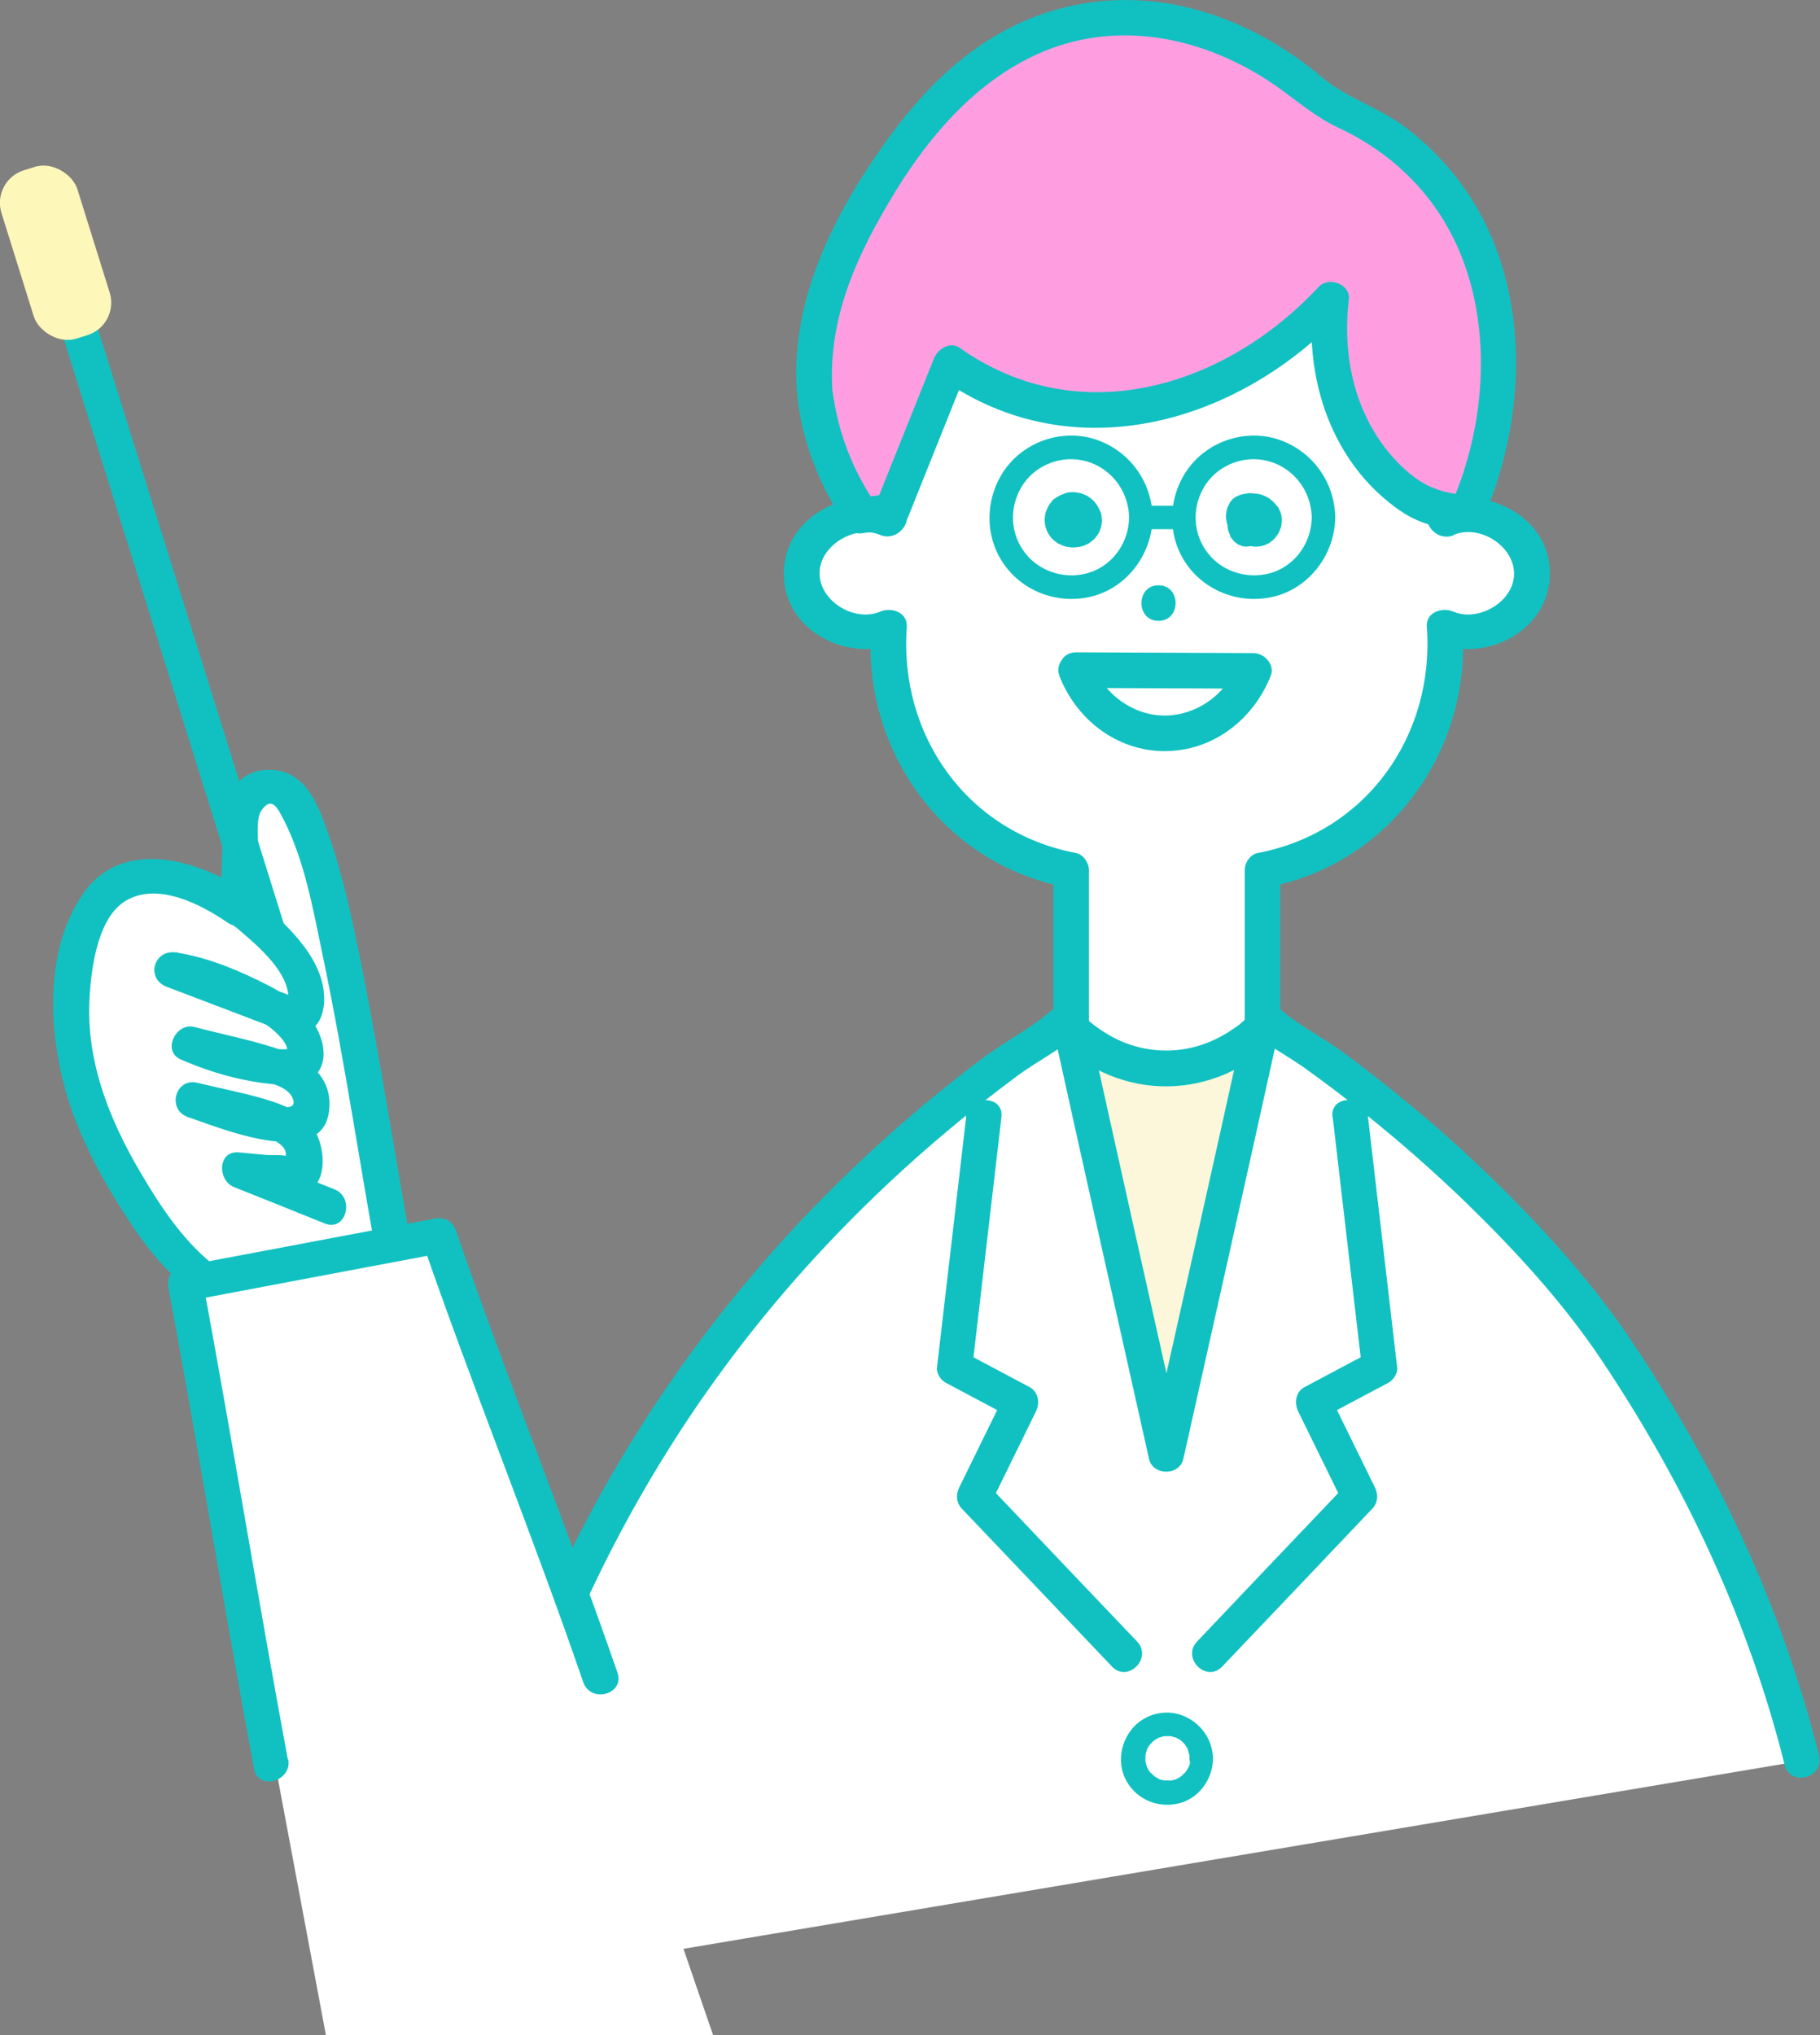 <?xml version="1.0" encoding="UTF-8"?><svg id="_イヤー_2" xmlns="http://www.w3.org/2000/svg" viewBox="0 0 71.15 79.52"><rect x="0" y="0" width="71.15" height="79.52" fill="#808080" stroke="none"/><defs><style>.cls-1{fill:#fff;}.cls-2{fill:#11c1c1;}.cls-3{fill:#fef7ba;}.cls-4{fill:#fe9ee1;}.cls-5{fill:#1a1311;}.cls-6{fill:#fcf7da;}</style></defs><g id="_イヤー_1-2"><g><path class="cls-1" d="M56.48,20.3c2-.17,3.41,1.13,3.4,2.11,0,.98-1.42,2.27-3.41,2.09,.04,.57,.28,4.46-2.64,7.26-1.68,1.61-3.6,2.08-4.47,2.24-.2,2.58-.4,5.17-.6,7.75-.22,.22-1.46,1.36-3.35,1.29-2.14-.07-3.37-1.63-3.53-1.84v-7.2c-.88-.16-2.79-.63-4.47-2.24-2.93-2.8-2.69-6.68-2.64-7.26-1.86,.37-3.36-.92-3.41-2.09-.05-1.11,1.2-2.47,2.98-2.42-.81-7.4,4.86-13.48,10.86-13.6,6.25-.13,12.33,6.21,11.3,13.91Z"/><path class="cls-2" d="M56.83,20.9c.99-.42,2.35,.41,2.36,1.51s-1.4,1.91-2.37,1.49c-.44-.19-1.09,.02-1.04,.6,.31,4.24-2.37,8.03-6.61,8.83-.3,.06-.51,.38-.51,.67v7.2c0,.89,1.39,.89,1.39,0v-7.2l-.51,.67c4.8-.91,7.99-5.34,7.63-10.16l-1.04,.6c1.91,.82,4.45-.44,4.46-2.69s-2.53-3.51-4.45-2.71c-.82,.35-.11,1.54,.7,1.2h0Z"/><path class="cls-2" d="M35.09,19.71c-1.91-.81-4.45,.46-4.45,2.71s2.55,3.51,4.46,2.69l-1.04-.6c-.36,4.82,2.83,9.26,7.63,10.16l-.51-.67v7.2c0,.89,1.39,.89,1.39,0v-7.2c0-.28-.21-.61-.51-.67-4.24-.8-6.92-4.59-6.61-8.83,.04-.58-.61-.79-1.04-.6-.99,.42-2.36-.39-2.37-1.49s1.39-1.92,2.36-1.51c.81,.34,1.52-.85,.7-1.2h0Z"/><g><path class="cls-4" d="M31.86,15.49c.25,2.17,1.2,3.78,1.81,4.65,.39-.05,.78-.1,1.17-.15,.77-1.93,1.55-3.86,2.32-5.79,.96,.69,2.28,1.42,3.94,1.74,5.82,1.12,10.46-3.75,10.92-4.25-.09,.75-.39,4,1.82,6.54,.71,.81,1.49,1.34,2.13,1.68,.45,.04,.91,.08,1.36,.12,.58-1.28,1.3-3.38,1.21-5.99-.04-1.32-.13-4.1-2.12-6.67-1.6-2.06-3.62-2.97-4.63-3.34-.84-.79-4.06-3.64-8.42-3.34-5.77,.4-8.81,6.02-9.86,7.96-.82,1.51-2.02,3.81-1.67,6.83Z"/><path class="cls-2" d="M31.19,15.68c.24,1.75,.88,3.36,1.88,4.82,.13,.18,.35,.38,.6,.34,.39-.05,.78-.1,1.17-.15,.34-.04,.54-.19,.67-.51,.77-1.93,1.55-3.86,2.32-5.79l-1.02,.41c5.15,3.63,11.65,1.74,15.7-2.61l-1.18-.49c-.18,1.65,.03,3.37,.69,4.9,.48,1.11,1.19,2.11,2.11,2.89,1.09,.93,1.81,1.12,3.2,1.25,.22,.02,.51-.14,.6-.34,1.42-3.22,1.82-7.07,.65-10.44-.69-1.99-1.95-3.71-3.63-4.98-1.05-.79-2.35-1.18-3.22-1.92C49.13,.85,45.77-.44,42.34,.14s-5.85,2.8-7.72,5.41c-2.06,2.88-3.79,6.32-3.45,9.94,.08,.88,1.47,.89,1.39,0-.27-2.98,.95-5.57,2.47-8.05,1.39-2.25,3.24-4.36,5.72-5.41,3.17-1.34,6.66-.48,9.36,1.49,.8,.58,1.37,1.08,2.27,1.5,1.68,.79,3.12,2.03,4.08,3.63,1.96,3.25,1.77,7.66,.28,11.04l.6-.34c-1.17-.1-1.85-.42-2.69-1.27-.78-.8-1.33-1.78-1.65-2.85-.34-1.15-.41-2.35-.27-3.53,.07-.61-.8-.9-1.18-.49-3.65,3.92-9.36,5.68-14.02,2.39-.4-.28-.87,.04-1.02,.41-.77,1.93-1.55,3.86-2.32,5.79l.67-.51c-.39,.05-.78,.1-1.17,.15l.6,.34c-.94-1.36-1.52-2.84-1.74-4.48-.12-.88-1.46-.51-1.34,.37Z"/></g><path class="cls-2" d="M43.03,20.03c-.07-.18-.12-.27-.24-.42-.07-.08-.16-.15-.25-.21-.02-.01-.04-.03-.07-.04-.08-.03-.15-.07-.23-.09-.08-.02-.17-.03-.25-.04-.03,0-.05,0-.08,0-.08,0-.17,.01-.25,.04-.07,.02-.13,.05-.2,.08-.01,0-.03,.01-.04,.02-.02,0-.03,.02-.05,.03-.01,0-.02,0-.03,.01-.07,.04-.14,.09-.2,.15,0,0-.02,.02-.02,.03-.04,.05-.09,.11-.12,.16-.03,.05-.05,.1-.07,.15-.02,.05-.05,.1-.06,.16-.02,.08-.03,.17-.03,.26,0,.08,.01,.17,.03,.25,0,.02,.01,.05,.02,.07,.06,.17,.11,.26,.23,.4,.01,.01,.02,.03,.04,.04,.06,.05,.12,.1,.18,.14,.02,.01,.03,.02,.05,.03,.07,.03,.14,.06,.21,.09,.09,.03,.2,.04,.29,.05,.04,0,.08,0,.13,0,.1-.01,.2-.02,.3-.05,.07-.02,.14-.06,.21-.09,.02,0,.04-.02,.05-.03,.06-.04,.12-.09,.18-.14,.02-.01,.03-.03,.04-.04,.12-.14,.17-.22,.23-.4,0-.02,.01-.04,.02-.06,.01-.07,.02-.14,.03-.21,0-.01,0-.03,0-.04,0-.08-.02-.16-.03-.24,0-.02-.01-.05-.02-.07Z"/><path class="cls-2" d="M50.08,20.1c-.01-.09-.06-.17-.1-.25,0-.02-.02-.03-.03-.05,0-.01-.02-.02-.03-.03,0-.01-.02-.02-.03-.03-.03-.04-.06-.08-.09-.11-.01-.01-.03-.02-.04-.04-.06-.05-.12-.1-.18-.14-.02-.01-.04-.02-.05-.03-.07-.03-.14-.06-.21-.09-.07-.02-.14-.03-.21-.04-.07,0-.14-.02-.21-.02-.1,0-.2,.02-.3,.04-.04,0-.08,.02-.12,.03-.03,.01-.06,.02-.09,.04l-.08,.03-.14,.11s-.1,.12-.11,.15v.02c-.04,.06-.07,.13-.09,.19,0,.01,0,.03-.01,.04-.02,.07-.02,.15-.03,.22,0,.01,0,.03,0,.04,0,.01,0,.03,0,.04,0,.07,.02,.14,.03,.21,0,.03,.01,.06,.03,.09h0c0,.09,.01,.18,.04,.25,.02,.06,.05,.12,.07,.18v.03s.06,.06,.08,.09c.02,.03,.04,.06,.07,.09l.14,.11,.17,.07,.18,.02s.1-.01,.14-.02c.06,0,.11,.02,.17,.02,.02,0,.04,0,.06,0,.01,0,.03,0,.04,0,.19-.02,.25-.03,.42-.12,.02,0,.03-.02,.04-.02,.06-.04,.11-.08,.17-.13,.07-.06,.13-.15,.17-.21,.04-.05,.06-.11,.08-.16,.02-.06,.05-.11,.06-.17,.03-.2,.03-.25,0-.45Z"/><path class="cls-2" d="M41.4,26.37c.65,1.72,2.24,2.98,4.13,2.98s3.47-1.23,4.15-2.95c.17-.43-.26-.88-.67-.88l-6.94-.03c-.89,0-.89,1.38,0,1.39l6.94,.03-.67-.88c-.45,1.14-1.59,1.93-2.81,1.93s-2.36-.82-2.79-1.96c-.13-.35-.47-.59-.85-.48-.34,.09-.62,.5-.48,.85Z"/><path class="cls-5" d="M41.17,42.04c1.42,1.34,3.41,1.97,5.34,1.57,1.35-.28,2.69-1.11,3.55-2.19,.23-.29,.28-.7,0-.98-.24-.24-.74-.29-.98,0-.69,.86-1.64,1.5-2.73,1.78-1.53,.39-3.15-.17-4.2-1.16-.65-.61-1.63,.37-.98,.98h0Z"/><path class="cls-2" d="M45.29,22.87c-.89,0-.89,1.39,0,1.39s.89-1.39,0-1.39Z"/><path class="cls-1" d="M41.93,40.26c.23,.24,1.44,1.44,3.37,1.49,2.09,.05,3.41-1.29,3.62-1.51,1.98,2.2,3.95,4.4,5.93,6.6,.46,7.41,.91,14.81,1.37,22.22-7.23,.28-14.46,.56-21.69,.83,.32-7.73,.64-15.46,.96-23.2,2.15-2.15,4.3-4.29,6.45-6.44Z"/><path class="cls-5" d="M37.77,43.65c-.38,3.26-.76,6.52-1.14,9.78-.03,.23,.15,.5,.34,.6,.86,.46,1.72,.91,2.58,1.37l-.25-.95c-.6,1.22-1.2,2.45-1.8,3.67-.14,.29-.12,.6,.11,.84,1.95,2.05,3.91,4.1,5.86,6.16,.62,.65,1.6-.33,.98-.98-1.95-2.05-3.91-4.1-5.86-6.16l.11,.84c.6-1.22,1.2-2.45,1.8-3.67,.16-.33,.1-.76-.25-.95-.86-.46-1.72-.91-2.58-1.37l.34,.6c.38-3.26,.76-6.52,1.14-9.78,.1-.88-1.28-.88-1.39,0h0Z"/><path class="cls-5" d="M52.1,43.65c.38,3.26,.76,6.52,1.14,9.78l.34-.6c-.86,.46-1.72,.91-2.58,1.37-.35,.18-.41,.62-.25,.95,.6,1.22,1.2,2.45,1.8,3.67l.11-.84c-1.95,2.05-3.91,4.1-5.86,6.16-.62,.65,.36,1.63,.98,.98,1.95-2.05,3.91-4.1,5.86-6.16,.23-.24,.25-.56,.11-.84-.6-1.22-1.2-2.45-1.8-3.67l-.25,.95c.86-.46,1.72-.91,2.58-1.37,.19-.1,.37-.37,.34-.6-.38-3.26-.76-6.52-1.14-9.78-.1-.88-1.49-.89-1.39,0h0Z"/><path class="cls-6" d="M41.93,40.26c.23,.24,1.44,1.44,3.37,1.49,2.09,.05,3.41-1.29,3.62-1.51,1.98,2.2,3.95,4.4,5.93,6.6,.46,7.41,.91,14.81,1.37,22.22-7.23,.28-14.46,.56-21.69,.83,.32-7.73,.64-15.46,.96-23.2,2.15-2.15,4.3-4.29,6.45-6.44Z"/><g><path class="cls-1" d="M70.45,68.8c-.5-2-1.38-5.38-3.75-10.12-1.03-2.06-3.25-5.62-4.17-6.85-2.48-3.3-6.75-7.83-13.09-12.01l-.03-.03h-.01c-.2,.93-.41,1.85-.61,2.78-1.06,4.75-2.13,9.51-3.19,14.26-1.06-4.75-2.13-9.51-3.19-14.26-.2-.93-.41-1.85-.61-2.78h-.01l-.03,.03c-6.34,4.17-10.54,8.76-13.09,12.01-2.53,3.23-6.17,8.67-8.65,16.15-1.27,3.83-1.9,7.18-2.23,9.67"/><path class="cls-2" d="M71.12,68.61c-1.46-5.82-3.99-11.22-7.33-16.2-1.49-2.22-3.29-4.23-5.19-6.1-1.24-1.22-2.53-2.38-3.88-3.47-.73-.6-1.48-1.18-2.24-1.74-.82-.6-1.86-1.11-2.58-1.8-.36-.34-1.04-.22-1.16,.31h0l1.02-.41h-.01c-.36-.25-.93-.01-1.02,.41-1.25,5.69-2.53,11.36-3.8,17.04h1.34c-1.27-5.68-2.55-11.36-3.8-17.04-.09-.42-.66-.66-1.02-.41h-.01l1.02,.42h0c-.11-.53-.8-.66-1.16-.31-.83,.79-2.02,1.38-2.94,2.08-.86,.65-1.7,1.32-2.52,2.01-1.47,1.25-2.88,2.58-4.22,3.97-2.13,2.23-4.08,4.64-5.8,7.2-4.6,6.85-7.58,14.73-8.7,22.9-.12,.87,1.22,1.25,1.34,.37,1.11-8.06,4.02-15.81,8.56-22.57,1.69-2.51,3.6-4.87,5.7-7.05,1.35-1.4,2.77-2.73,4.26-3.98,.91-.77,1.85-1.5,2.8-2.21,.79-.58,1.79-1.07,2.49-1.75l-1.16-.31h0c.09,.43,.66,.66,1.02,.42h.01l-1.02-.42c1.25,5.69,2.53,11.36,3.8,17.04,.15,.66,1.19,.66,1.34,0,1.27-5.68,2.55-11.36,3.8-17.04l-1.02,.41h.01c.36,.25,.93,.01,1.02-.41h0l-1.16,.3c.6,.57,1.45,1,2.12,1.48,.8,.58,1.59,1.17,2.36,1.79,1.37,1.1,2.69,2.26,3.95,3.48,1.91,1.86,3.75,3.86,5.24,6.08,3.28,4.89,5.76,10.16,7.19,15.87,.22,.86,1.55,.5,1.34-.37h0Z"/></g><path class="cls-2" d="M37.77,43.65c-.38,3.26-.76,6.52-1.14,9.78-.03,.23,.15,.5,.34,.6,.86,.46,1.72,.91,2.58,1.37l-.25-.95c-.6,1.22-1.2,2.45-1.8,3.67-.14,.29-.12,.6,.11,.84,1.95,2.05,3.91,4.1,5.86,6.16,.62,.65,1.6-.33,.98-.98-1.95-2.05-3.91-4.1-5.86-6.16l.11,.84c.6-1.22,1.2-2.45,1.8-3.67,.16-.33,.1-.76-.25-.95-.86-.46-1.72-.91-2.58-1.37l.34,.6c.38-3.26,.76-6.52,1.14-9.78,.1-.88-1.28-.88-1.39,0h0Z"/><path class="cls-2" d="M52.1,43.65c.38,3.26,.76,6.52,1.14,9.78l.34-.6c-.86,.46-1.72,.91-2.58,1.37-.35,.18-.41,.62-.25,.95,.6,1.22,1.2,2.45,1.8,3.67l.11-.84c-1.95,2.05-3.91,4.1-5.86,6.16-.62,.65,.36,1.63,.98,.98,1.95-2.05,3.91-4.1,5.86-6.16,.23-.24,.25-.56,.11-.84-.6-1.22-1.2-2.45-1.8-3.67l-.25,.95c.86-.46,1.72-.91,2.58-1.37,.19-.1,.37-.37,.34-.6-.38-3.26-.76-6.52-1.14-9.78-.1-.88-1.49-.89-1.39,0h0Z"/><path class="cls-2" d="M46.54,68.69s0,.07,0,.11c0,.09,0,0,0-.01-.01,.06-.02,.12-.04,.18-.01,.03-.02,.07-.04,.1,0-.02,.04-.09,0-.01-.03,.06-.07,.12-.11,.18-.06,.09,.05-.03,0,0-.02,.02-.04,.05-.06,.06-.02,.02-.16,.14-.06,.07-.05,.03-.1,.07-.15,.1-.02,.01-.04,.02-.06,.03-.08,.04,.08-.02-.04,.02-.06,.02-.11,.04-.17,.05-.03,0-.11,.01,0,0-.03,0-.06,0-.09,0-.06,0-.12,0-.19,0-.07,0,.11,.02,0,0-.04,0-.07-.02-.11-.02s-.07-.02-.1-.03c-.03,0-.07-.04,.01,0-.05-.03-.1-.05-.15-.08-.02-.02-.05-.03-.07-.05-.06-.03,.08,.07,0,0-.05-.05-.1-.1-.15-.15,.06,.06,.02,.03,0,.01-.02-.03-.04-.06-.06-.09-.02-.03-.09-.19-.05-.08-.02-.06-.04-.11-.05-.17,0-.02-.01-.05-.02-.07-.02-.09,0,.08,0-.04,0-.06,0-.11,0-.17,0-.03,.02-.14,0-.02,0-.02,0-.05,.01-.07,.01-.06,.03-.11,.05-.17,.04-.11-.05,.08,0-.02,.02-.03,.03-.06,.05-.09,.02-.03,.03-.05,.05-.07s.07-.08,0,0c.04-.04,.08-.09,.12-.13,0,0,.09-.08,.03-.03s.03-.02,.04-.03c.06-.04,.12-.07,.18-.1-.01,0-.09,.03-.01,0,.03-.01,.07-.02,.1-.03,.02,0,.05-.01,.07-.02,0,0,.12-.02,.05-.01s.04,0,.05,0c.03,0,.06,0,.09,0s.06,0,.09,0c.11,0-.07-.02,.02,0,.07,.02,.14,.04,.21,.06,.1,.03-.05-.04,0,0,.03,.02,.07,.04,.11,.06,.02,.01,.04,.02,.06,.04,.02,.01,.04,.03,.06,.04-.05-.04-.05-.04-.01,0l.12,.12c.08,.08-.05-.08,.01,.02,.02,.03,.04,.06,.06,.09s.03,.06,.05,.09c.05,.08-.02-.08,0,.02,.02,.07,.04,.14,.06,.21,0,.02,0,.09,0-.01,0,.05,0,.1,0,.15,0,.24,.21,.47,.46,.46s.47-.2,.46-.46c-.01-.77-.49-1.43-1.2-1.7s-1.51-.03-1.97,.53c-.48,.59-.58,1.43-.18,2.09s1.16,.98,1.91,.84c.84-.15,1.43-.93,1.44-1.77,0-.24-.21-.47-.46-.46s-.46,.2-.46,.46Z"/><path class="cls-2" d="M41.44,40.75c1.11,1.09,2.66,1.72,4.21,1.7s3.08-.67,4.16-1.78c.62-.64-.35-1.62-.98-.98-.11,.11-.23,.22-.35,.32-.05,.04-.09,.08-.14,.11,.1-.08-.08,.05-.08,.05-.13,.09-.26,.18-.39,.25-.68,.4-1.44,.62-2.22,.63s-1.57-.19-2.25-.58c-.14-.08-.27-.16-.4-.25-.05-.03-.1-.07-.14-.1-.03-.02-.05-.04-.08-.06,.05,.04,.06,.04,.02,.02-.13-.1-.26-.21-.38-.33-.64-.62-1.62,.35-.98,.98h0Z"/><path class="cls-2" d="M44.14,20.22c-.01,.94-.59,1.81-1.48,2.13s-1.95,.05-2.56-.71-.65-1.78-.18-2.59,1.43-1.24,2.35-1.07c1.08,.2,1.85,1.14,1.87,2.24,0,.59,.93,.6,.92,0-.02-1.34-.84-2.52-2.09-3s-2.71-.07-3.55,.95-.99,2.52-.3,3.68,2.04,1.74,3.36,1.5c1.5-.27,2.56-1.64,2.58-3.13,0-.59-.92-.6-.92,0Z"/><path class="cls-2" d="M51.28,20.22c-.01,.94-.59,1.81-1.48,2.13s-1.95,.05-2.56-.71-.65-1.78-.18-2.59,1.43-1.24,2.35-1.07c1.08,.2,1.85,1.14,1.87,2.24,0,.59,.93,.6,.92,0-.02-1.34-.84-2.52-2.09-3s-2.71-.07-3.55,.95-.99,2.52-.3,3.68,2.04,1.74,3.36,1.5c1.5-.27,2.56-1.64,2.58-3.13,0-.59-.92-.6-.92,0Z"/><path class="cls-2" d="M44.6,20.68h1.67c.24,0,.47-.21,.46-.46s-.2-.46-.46-.46h-1.67c-.24,0-.47,.21-.46,.46s.2,.46,.46,.46h0Z"/><g><path class="cls-1" d="M15.61,49.96c-.81-4.29-1.41-7.77-1.8-10.16,0,0-1.46-8.85-2.89-8.99h-.03c-.55-.11-.83,.02-.98,.12-.48,.34-.4,1.08-.51,2.83-.04,.74-.1,1.34-.14,1.69-1.72-1.23-3.59-1.57-4.79-.8-.91,.58-1.15,1.62-1.43,2.76-.79,3.25,.53,6.14,.95,7.05,.41,.89,.98,1.83,1.14,2.1,.23,.37,.89,1.46,1.52,2.19,.31,.36,2.93,3.33,6.13,2.75,.53-.1,1.65-.39,2.81-1.54Z"/><path class="cls-2" d="M16.28,49.77c-.76-4.05-1.36-8.13-2.17-12.16-.34-1.7-.71-3.43-1.29-5.07-.41-1.17-.91-2.48-2.34-2.46-.86,.01-1.43,.56-1.6,1.38-.28,1.29-.16,2.69-.29,4l1.04-.6c-1.81-1.24-4.81-2.16-6.35,.02s-1.38,5.34-.73,7.68c.53,1.91,1.52,3.68,2.61,5.32,1.01,1.51,2.27,2.82,3.91,3.65,2.48,1.25,5.02,.8,7.03-1.07,.65-.61-.33-1.59-.98-.98-1.98,1.84-4.4,1.71-6.52,.14-1.37-1.01-2.29-2.41-3.14-3.86-1.16-1.98-2.04-4.17-1.97-6.51,.04-1.17,.26-3.25,1.33-3.99,1.26-.86,3.03,.07,4.09,.8,.48,.33,1-.12,1.04-.6,.07-.68,.12-1.37,.15-2.05,.02-.41-.13-1.38,.12-1.74,.4-.58,.63-.1,.87,.36,.81,1.58,1.15,3.5,1.51,5.23,.9,4.27,1.51,8.61,2.32,12.9,.17,.88,1.5,.5,1.34-.37Z"/></g><path class="cls-1" d="M12.74,79.52l-5.5-29.36c3.3-.62,6.6-1.25,9.91-1.87,3.58,10.41,7.15,20.83,10.73,31.24H12.74Z"/><path class="cls-2" d="M11.25,68.74c-1.16-6.25-2.18-12.52-3.34-18.77l-.48,.85c3.3-.62,6.6-1.25,9.91-1.87l-.85-.48c2,5.79,4.32,11.47,6.31,17.26,.29,.84,1.63,.48,1.34-.37-2-5.79-4.32-11.47-6.31-17.26-.13-.38-.46-.56-.85-.48-3.3,.62-6.6,1.25-9.91,1.87-.39,.07-.55,.51-.48,.85,1.16,6.25,2.18,12.52,3.34,18.77,.16,.88,1.5,.5,1.34-.37h0Z"/><path class="cls-2" d="M9.2,36.21c.74,.64,1.94,1.59,2.07,2.64,0,.07-.03,.25,0,.31-.05,.18,.05,.13,.31-.17-.13-.04-.25-.09-.37-.14-.48-.18-.96-.37-1.44-.55-.96-.37-1.92-.73-2.89-1.1l-.37,1.34c.87,.13,1.69,.44,2.5,.79,.61,.26,1.27,.54,1.76,1,.18,.17,.45,.44,.46,.71,.11-.04,.12-.05,.03-.04-.07,0-.13,0-.2,0-.22,0-.44-.03-.65-.06-.91-.12-1.82-.38-2.66-.75l-.53,1.27c.84,.22,1.69,.45,2.53,.67,.49,.13,1.44,.23,1.68,.76,.32,.7-1.02,.22-1.29,.15-.82-.21-1.63-.46-2.44-.73l-.37,1.34,1.99,.48c.49,.12,1.03,.2,1.47,.47,.15,.09,.29,.2,.36,.36,.05,.13,.01,.27,.04,.4v.2c.36-.23,.42-.34,.18-.34-.22-.12-.72-.07-.96-.09l-1.07-.1c-.84-.08-.85,1.1-.18,1.36,1.18,.47,2.36,.94,3.54,1.42,.83,.33,1.19-1.01,.37-1.34-1.18-.47-2.36-.94-3.54-1.42l-.18,1.36,1.5,.15c.41,.04,.9,.17,1.28-.07,.68-.44,.54-1.65,.21-2.25-.35-.64-1.03-.98-1.69-1.2-.95-.31-1.96-.49-2.93-.73-.87-.21-1.21,1.05-.37,1.34,1.3,.44,5.57,2.23,5.53-.55-.01-1.02-.79-1.67-1.68-2-1.16-.42-2.41-.66-3.6-.97-.73-.19-1.28,.95-.53,1.27,1.22,.53,2.48,.88,3.8,.98,.5,.04,1.05,.02,1.44-.35,.41-.39,.4-.98,.23-1.48-.33-.96-1.18-1.6-2.06-2.05-1.12-.57-2.34-1.09-3.59-1.28-.88-.14-1.21,1.02-.37,1.34,1.27,.48,2.54,.97,3.81,1.45,.52,.2,1.12,.53,1.68,.3,.46-.19,.63-.67,.66-1.13,.09-1.61-1.36-2.96-2.48-3.92-.67-.58-1.66,.4-.98,.98h0Z"/><path class="cls-2" d="M11.09,36.08L4.42,14.74l-.96-3.06c-.27-.85-1.6-.49-1.34,.37l6.67,21.33,.96,3.06c.27,.85,1.6,.49,1.34-.37h0Z"/><rect class="cls-3" x=".62" y="6.43" width="3.11" height="6.89" rx="1.33" ry="1.33" transform="translate(-2.85 1.1) rotate(-17.36)"/></g></g></svg>